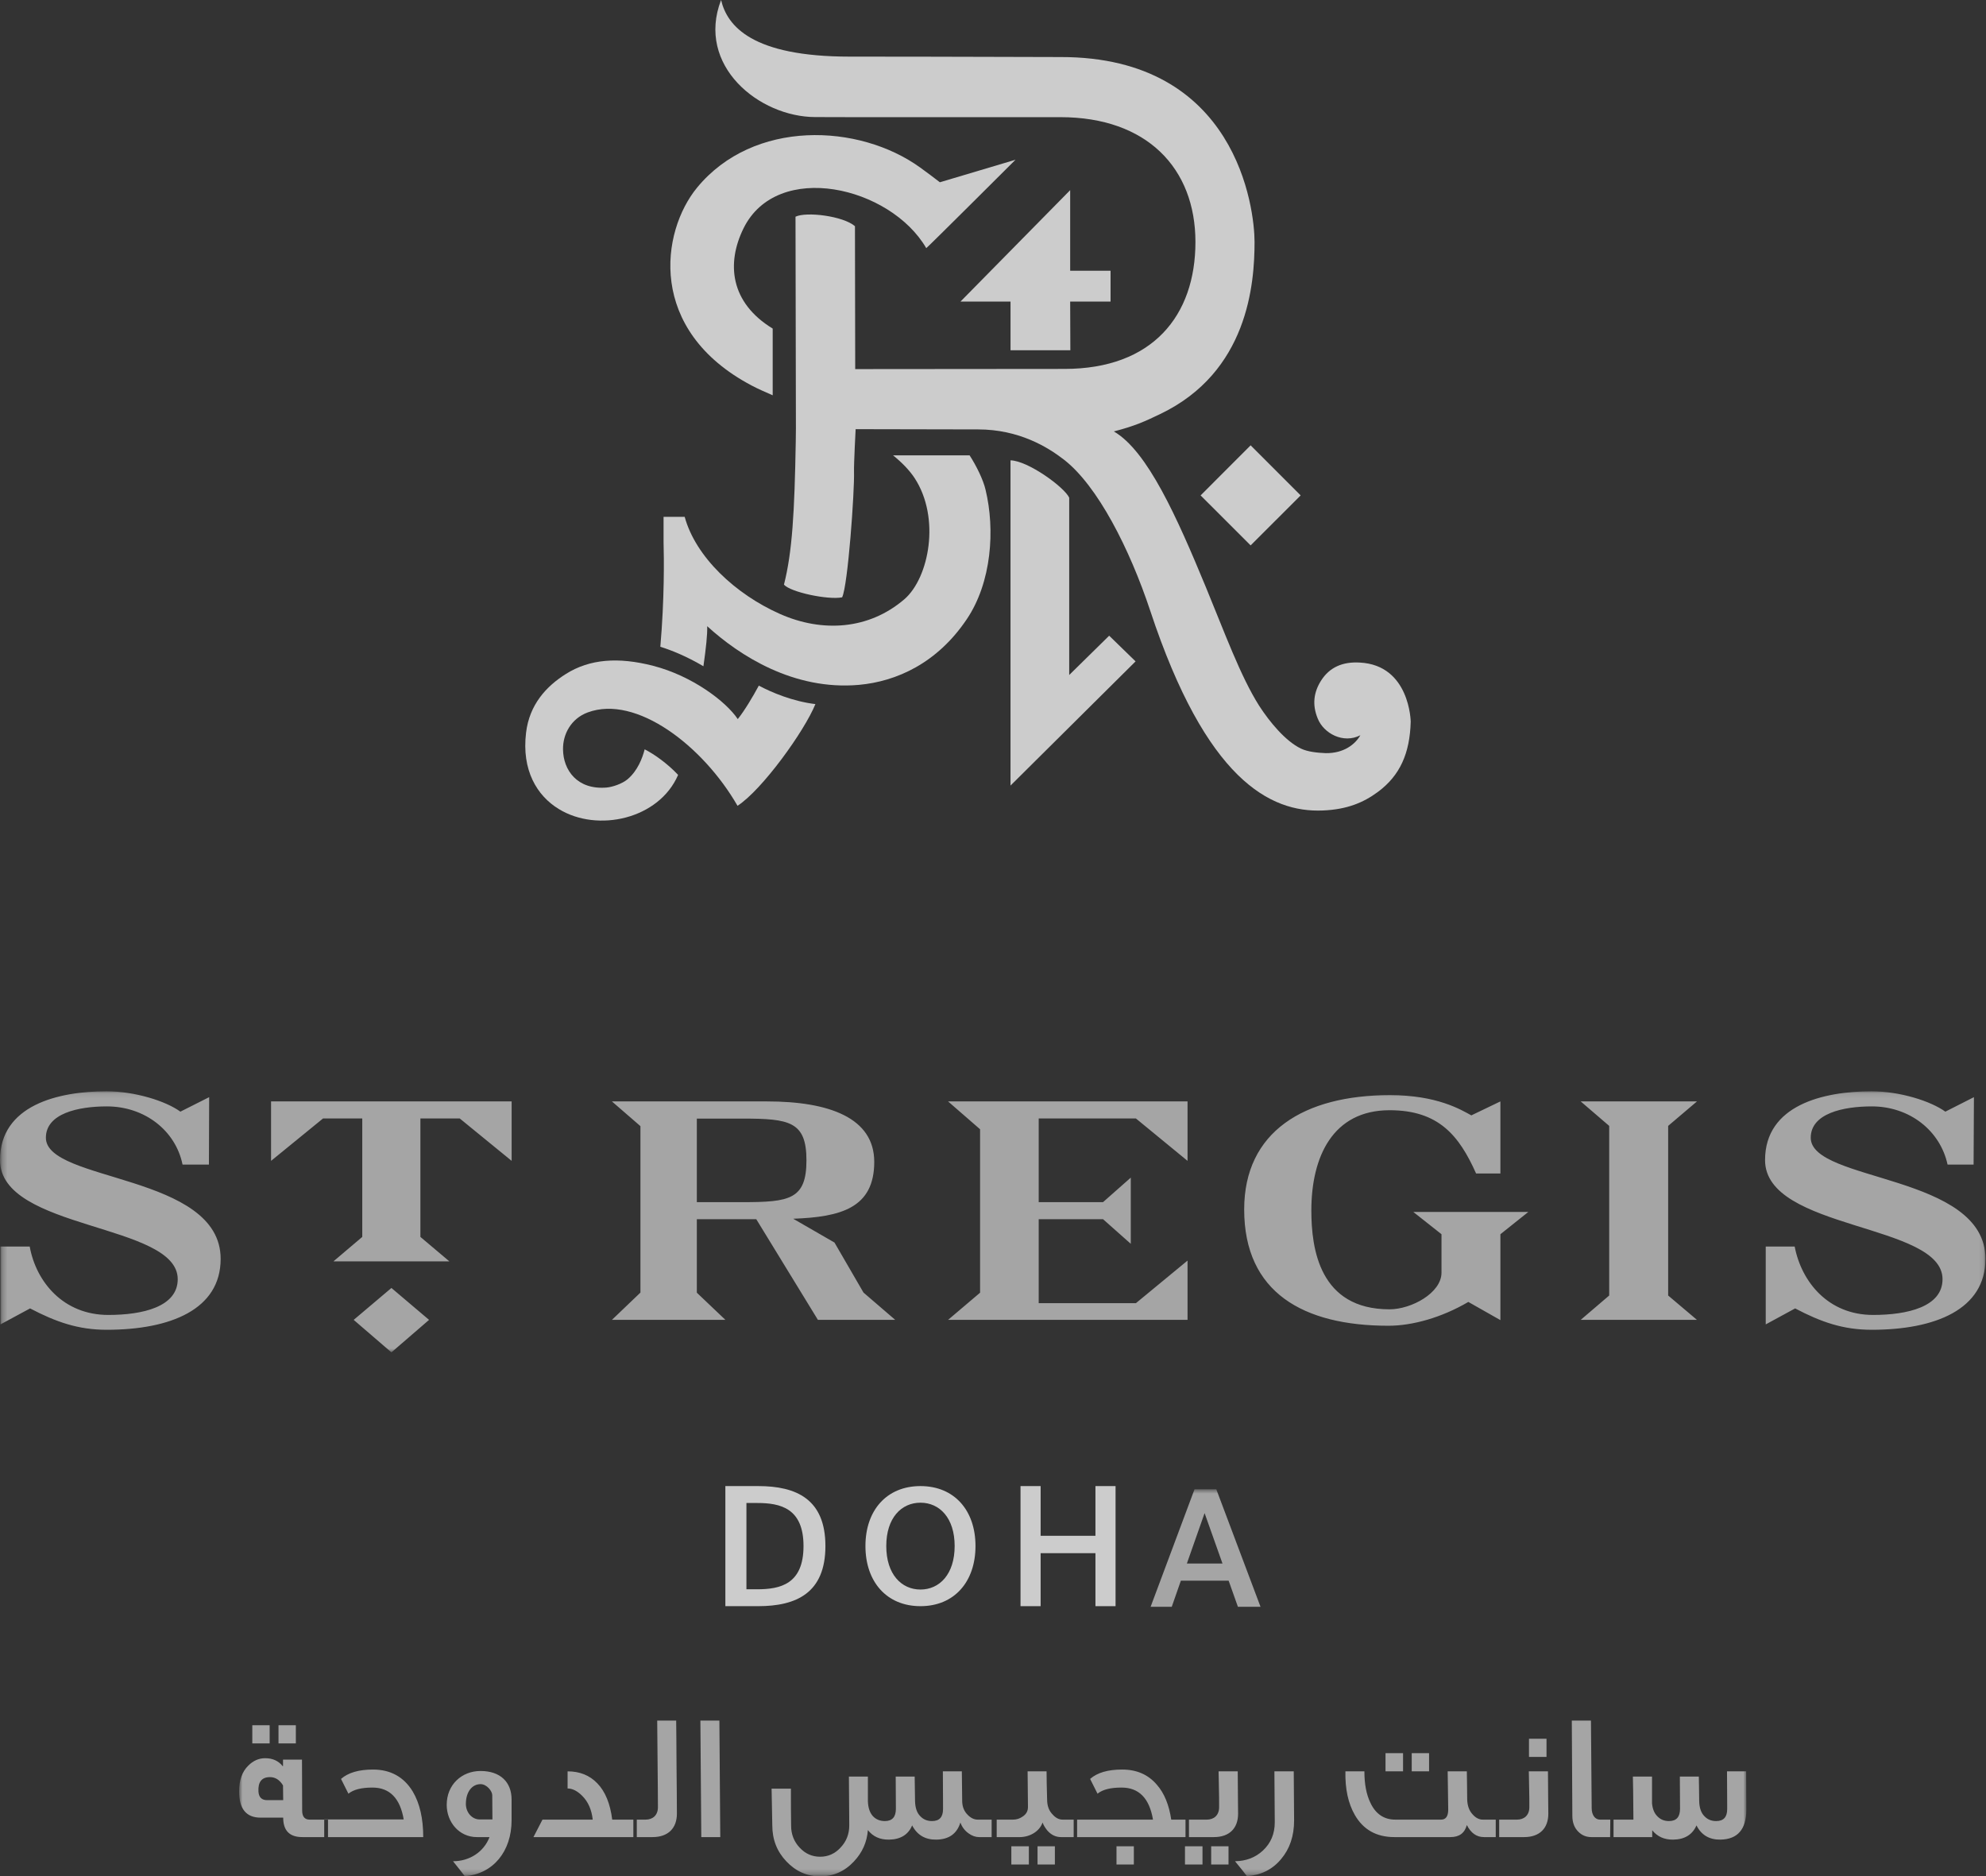 <?xml version="1.0" encoding="UTF-8"?>
<svg width="397px" height="375px" viewBox="0 0 397 375" version="1.1" xmlns="http://www.w3.org/2000/svg" xmlns:xlink="http://www.w3.org/1999/xlink">
    <rect x="0" y="0" width="397" height="375" fill="#333333" stroke="none"/>
    <!-- Generator: Sketch 53 (72520) - https://sketchapp.com -->
    <title>The St. Regis Doha Logo</title>
    <desc>Created with Sketch.</desc>
    <defs>
        <polygon id="path-1" points="0.271 0.098 396.892 0.098 396.892 52.276 0.271 52.276"></polygon>
        <polygon id="path-3" points="0.799 0.636 302.093 0.636 302.093 77.73 0.799 77.73"></polygon>
    </defs>
    <g id="Page-1" stroke="none" stroke-width="1" fill="none" fill-rule="evenodd">
        <g id="Artboard" transform="translate(-225, -105)">
            <g id="The-St.-Regis-Doha-Logo" transform="translate(225, 105)">
                <g id="Group-3" transform="translate(0, 218)">
                    <mask id="mask-2" fill="white">
                        <use xlink:href="#path-1"></use>
                    </mask>
                    <g id="Clip-2" opacity="0.75"></g>
                    <path d="M9.172,9.382 C9.172,4.535 15.627,3.118 21.361,3.118 C28.913,3.118 35.103,7.937 36.492,14.745 L41.762,14.745 L41.811,1.272 L36.059,4.17 C33.163,2.055 26.978,0.098 21.267,0.098 C11.657,0.098 0,2.874 0,13.85 C0,27.926 35.527,26.414 35.527,37.651 C35.527,43.15 28.584,44.797 21.641,44.797 C12.704,44.797 7.227,38.24 5.937,31.121 L0.09,31.121 L0.09,46.687 L6.014,43.492 C11.224,46.214 15.636,47.762 21.321,47.762 C34.092,47.762 44.108,43.694 44.108,33.592 C44.108,16.564 9.172,18.278 9.172,9.382 Z M54.186,14.003 L64.576,5.529 L72.416,5.529 L72.416,29.204 L66.655,34.087 L89.826,34.087 L84.038,29.204 L84.038,5.529 L91.901,5.529 L102.277,14.003 L102.277,2.123 L54.186,2.123 L54.186,14.003 Z M70.702,45.782 L78.245,52.276 L85.77,45.782 L78.245,39.406 L70.702,45.782 Z M282.52,24.213 L288.154,28.664 L288.154,36.346 C288.154,40.4 282.141,43.672 277.765,43.672 C263.784,43.672 262.137,31.616 262.137,23.921 C262.137,13.18 266.419,3.882 277.778,3.882 C287.613,3.882 291.691,8.972 295.07,16.523 L299.929,16.523 L299.929,2.123 L294.118,4.913 C292.039,3.77 287.266,0.868 277.855,0.868 C260.694,0.868 248.711,8.166 248.711,23.714 C248.711,40.35 260.572,46.956 277.562,46.956 C282.335,46.956 288.177,45.332 293.518,42.196 L299.929,45.831 L299.929,28.664 L305.51,24.213 L282.52,24.213 Z M361.965,9.382 C361.965,4.535 368.416,3.118 374.177,3.118 C381.706,3.118 387.846,7.937 389.317,14.745 L394.519,14.745 L394.586,1.272 L388.875,4.17 C385.938,2.055 379.803,0.098 374.1,0.098 C364.482,0.098 352.834,2.874 352.834,13.85 C352.834,27.926 388.311,26.414 388.311,37.651 C388.311,43.15 381.35,44.797 374.425,44.797 C365.502,44.797 360.12,38.24 358.753,31.121 L352.969,31.121 L352.969,46.687 L358.847,43.492 C364.031,46.214 368.416,47.762 374.154,47.762 C386.863,47.762 396.892,43.694 396.892,33.592 C396.892,16.564 361.965,18.278 361.965,9.382 Z M339.223,2.123 L315.98,2.123 L321.678,7.014 L321.678,40.913 L315.98,45.782 L339.223,45.782 L333.462,40.913 L333.462,7.014 L339.223,2.123 Z M207.636,42.447 L207.636,25.658 L220.493,25.658 L226.042,30.581 L226.042,17.355 L220.493,22.256 L207.636,22.256 L207.636,5.529 L227.066,5.529 L237.388,14.003 L237.388,2.123 L189.518,2.123 L195.919,7.689 L195.919,40.35 L189.518,45.782 L237.388,45.782 L237.388,33.934 L227.066,42.447 L207.636,42.447 Z M166.812,30.329 L158.556,25.568 C168.111,25.226 174.761,23.408 174.761,14.206 C174.761,5.399 165.738,2.123 153.319,2.123 L122.321,2.123 L128.023,7.064 L128.023,40.328 L122.321,45.782 L145.009,45.782 L139.297,40.35 L139.297,25.658 L151.176,25.658 L163.501,45.782 L178.957,45.782 L172.614,40.328 L166.812,30.329 Z M148.455,22.256 L139.297,22.256 L139.297,5.556 L148.455,5.556 C157.821,5.556 161.209,6.141 161.209,13.89 C161.209,21.716 157.821,22.256 148.455,22.256 L148.455,22.256 Z" id="Fill-1" fill="#FFFFFF" opacity="0.75" mask="url(#mask-2)"></path>
                </g>
                <path d="M193.243,123.772 C187.344,132.542 179.205,136.202 171.679,136.875 C158.671,138.021 147.835,131.042 141.371,125.15 C141.416,126.873 141.147,129.378 140.614,133.152 C137.219,131.156 134.267,129.965 132,129.26 C132.833,119.653 132.739,111.633 132.645,108.264 L132.645,103.294 L136.869,103.294 C139.051,111.296 147.002,118.766 155.965,122.722 C164.378,126.432 173.672,125.873 180.799,119.748 C185.722,115.474 188.047,103.485 182.81,95.515 C181.744,93.914 180.266,92.414 178.519,91 L193.821,91 C195.16,93.06 196.567,95.919 197.015,97.893 C198.928,105.799 198.251,116.37 193.243,123.772" id="Fill-4" fill="#FFFFFF" opacity="0.75"></path>
                <path d="M147.429,161.043 C140.557,149.088 127.187,138.789 117.485,142.381 C114.172,143.608 112.5,146.713 112.549,149.768 C112.585,153.898 115.374,157.883 121.242,157.395 C122.462,157.286 124.349,156.648 125.443,155.745 C127.479,154.026 128.429,151.473 128.868,149.758 C130.837,150.752 133.491,152.663 135.553,154.865 C131.751,163.71 119.44,166.45 111.693,161.681 C107.344,159.032 104.246,153.939 105.161,146.426 C105.829,140.808 109.218,137.138 113.137,134.685 C117.875,131.703 123.601,131.266 130.59,133.071 C138.351,135.082 145.112,140.17 147.479,143.713 C148.855,142.003 150.496,139.231 151.689,137.024 C154.199,138.365 158.445,140.17 163,140.717 C160.776,146.175 152.321,157.888 147.429,161.043" id="Fill-5" fill="#FFFFFF" opacity="0.75"></path>
                <path d="M139.351,37.491 C150.616,23.815 171.703,24.631 183.977,33.507 C184.509,33.875 187.394,36.024 187.881,36.428 L203,31.923 C203,31.923 185.289,49.592 185.158,49.592 C177.973,37.244 155.381,31.977 148.637,45.621 C145.18,52.63 145.95,60.469 154.461,65.669 L154.461,79 C153.041,78.372 151.599,77.766 150.26,77.053 C129.29,65.992 132.107,46.303 139.351,37.491" id="Fill-6" fill="#FFFFFF" opacity="0.75"></path>
                <polyline id="Fill-7" fill="#FFFFFF" opacity="0.75" points="222 54.112 222 60.271 213.927 60.271 213.963 70 202.003 70 202.003 60.271 192 60.271 213.927 38 213.927 54.112 222 54.112"></polyline>
                <path d="M144.142,0 C145.377,5.218 150.343,11.316 169.859,11.316 C191.247,11.316 208.148,11.41 212.009,11.401 C247.261,11.352 250.784,41.752 250.784,48.363 C250.784,56.713 249.476,74.347 231.922,82.747 C228.9,84.207 226.735,85.181 222.653,86.222 C229.382,90.124 235.273,103.369 241.042,117.32 C244.758,126.302 247.965,135.157 251.704,141.047 C253.851,144.373 257.008,148.135 260.035,149.596 C261.424,150.271 263.408,150.452 264.996,150.519 C268.613,150.578 270.905,148.757 271.937,146.941 C268.514,148.708 264.595,146.567 263.417,143.611 C262.258,140.826 262.628,138.325 264.062,136.054 C265.781,133.323 268.433,132.214 271.838,132.417 C281.847,132.94 282,144.224 282,144.224 C281.829,150.578 279.849,155.003 275.437,158.27 C272.578,160.388 269.276,161.781 264.441,161.979 C253.851,162.43 241.096,155.76 229.955,122.129 C225.846,109.736 219.401,97.023 212.617,91.814 C209.469,89.385 203.732,85.82 195.505,85.82 L171.041,85.771 C171.041,85.771 170.68,92.558 170.716,94.257 C170.838,98.101 169.503,117.046 168.339,119.38 C165.512,119.934 158.024,118.352 156.712,116.843 C158.385,110.286 158.827,102.282 159.071,88.299 C159.102,86.411 159.102,85.618 159.102,85.618 C159.102,85.618 159.021,43.352 159.021,43.307 C161.195,42.257 168.542,43.163 170.906,45.204 C170.919,45.263 170.955,73.766 170.955,73.766 C170.955,73.766 200.394,73.73 212.798,73.73 C230.406,73.73 238.967,63.077 238.967,48.363 C238.967,33.636 229.274,23.415 211.972,23.415 L169.873,23.415 L163.008,23.397 C151.759,23.397 139.094,13.114 144.142,0" id="Fill-8" fill="#FFFFFF" opacity="0.75"></path>
                <polyline id="Fill-9" fill="#FFFFFF" opacity="0.75" points="260 99.009 250 109 240 99.009 250 89 260 99.009"></polyline>
                <path d="M202,157 L202,92 C205.498,92.077 212.766,97.365 213.734,99.462 L213.734,134.899 L221.724,127.046 L227,132.18 L202,157" id="Fill-10" fill="#FFFFFF" opacity="0.75"></path>
                <path d="M151.369,300.38 L149.212,300.38 L149.212,317.625 L151.369,317.625 C155.977,317.625 160.622,316.599 160.622,308.984 C160.622,301.401 155.977,300.38 151.369,300.38 Z M151.567,297 C159.198,297 165,299.617 165,308.984 C165,318.351 159.198,321 151.567,321 L145,321 L145,297 L151.567,297 L151.567,297 Z" id="Fill-11" fill="#FFFFFF" opacity="0.75"></path>
                <path d="M184.002,317.675 C187.814,317.675 190.835,314.607 190.835,308.982 C190.835,303.357 187.814,300.321 184.002,300.321 C180.186,300.321 177.165,303.357 177.165,308.982 C177.165,314.607 180.186,317.675 184.002,317.675 Z M184.002,321 C177.227,321 173,316.108 173,308.982 C173,301.857 177.227,297 184.002,297 C190.773,297 195,301.857 195,308.982 C195,316.108 190.773,321 184.002,321 L184.002,321 Z" id="Fill-12" fill="#FFFFFF" opacity="0.75"></path>
                <polyline id="Fill-13" fill="#FFFFFF" opacity="0.75" points="223 297 223 321 218.979 321 218.979 310.409 208.021 310.409 208.021 321 204 321 204 297 208.021 297 208.021 306.933 218.979 306.933 218.979 297 223 297"></polyline>
                <g id="Group-17" transform="translate(47, 297)">
                    <mask id="mask-4" fill="white">
                        <use xlink:href="#path-3"></use>
                    </mask>
                    <g id="Clip-15" opacity="0.75"></g>
                    <path d="M190.254,15.473 L197.374,15.473 L193.798,5.402 L190.254,15.473 Z M191.785,0.636 L196.137,0.636 L204.977,24.122 L200.457,24.122 L198.606,18.906 L189.053,18.906 L187.234,24.122 L183.008,24.122 L191.785,0.636 L191.785,0.636 Z" id="Fill-14" fill="#FFFFFF" opacity="0.75" mask="url(#mask-4)"></path>
                    <path d="M302.093,64.752 C302.056,68.604 300.359,70.584 296.928,70.656 C294.725,70.692 293.099,69.756 292.124,67.812 C291.329,69.648 289.776,70.62 287.501,70.656 C285.695,70.692 284.287,70.044 283.275,68.784 L283.275,70.152 L274.86,70.152 L274.896,66.66 L279.519,66.66 C279.483,61.8 279.447,58.956 279.411,58.056 L283.239,58.056 L283.239,63.42 C283.347,64.5 283.673,65.364 284.287,65.976 C284.901,66.624 285.659,66.948 286.634,66.948 C288.115,66.948 288.837,66.12 288.837,64.5 C288.837,63.996 288.837,61.836 288.801,58.056 L292.594,58.056 C292.63,59.064 292.63,60.684 292.666,62.952 C292.702,64.284 293.027,65.292 293.713,65.976 C294.327,66.624 295.086,66.948 296.061,66.948 C297.542,66.948 298.264,66.156 298.264,64.536 C298.264,64.644 298.264,62.16 298.228,57.012 L302.056,57.012 L302.093,64.752 Z M275.546,70.152 L271.104,70.152 C270.092,70.152 269.225,69.792 268.539,69.108 C267.745,68.352 267.311,67.272 267.311,65.904 L267.203,46.86 L271.031,46.86 L271.176,64.392 C271.176,65.688 271.826,66.66 272.837,66.66 L275.546,66.66 L275.546,70.152 Z M262.508,65.472 C262.508,68.352 260.81,70.152 257.668,70.152 L251.997,70.152 L251.997,66.66 L256.259,66.66 C257.668,66.66 258.715,65.796 258.715,64.176 C258.715,62.772 258.715,61.584 258.679,60.612 C258.643,59.136 258.643,57.912 258.607,57.012 L262.435,57.012 C262.471,62.7 262.508,65.508 262.508,65.472 Z M258.643,54.132 L262.146,54.132 L262.146,50.496 L258.643,50.496 L258.643,54.132 Z M252.684,70.152 L249.65,70.152 C248.169,70.152 247.049,69.36 246.219,67.74 C245.785,69.36 244.702,70.152 242.932,70.152 L231.735,70.152 C228.16,70.152 225.523,68.676 223.826,65.724 C222.489,63.384 221.875,60.504 221.947,57.012 L225.74,57.012 C225.74,59.568 226.137,61.656 226.968,63.348 C228.015,65.544 229.677,66.66 231.916,66.66 L241.09,66.66 C242.029,66.66 242.498,65.976 242.498,64.644 L242.39,57.012 L246.219,57.012 C246.255,58.2 246.255,60.072 246.291,62.628 C246.327,63.888 246.688,64.896 247.41,65.652 C248.024,66.336 248.711,66.66 249.397,66.66 L252.684,66.66 L252.684,70.152 Z M229.966,57.012 L233.469,57.012 L233.469,53.376 L229.966,53.376 L229.966,57.012 Z M235.203,57.012 L238.67,57.012 L238.67,53.376 L235.203,53.376 L235.203,57.012 Z M199.88,74.976 C202.083,74.94 203.925,74.256 205.442,72.852 C207.031,71.376 207.825,69.504 207.825,67.2 L207.753,57.012 L211.618,57.012 L211.69,66.804 C211.69,69.936 210.823,72.492 209.09,74.544 C207.392,76.596 205.117,77.748 202.263,77.964 C201.722,77.244 200.927,76.236 199.88,74.976 Z M189.875,75.624 L193.378,75.624 L193.378,71.988 L189.875,71.988 L189.875,75.624 Z M195.112,75.624 L198.579,75.624 L198.579,71.988 L195.112,71.988 L195.112,75.624 Z M200.494,65.472 C200.494,68.352 198.796,70.152 195.654,70.152 L189.983,70.152 L189.983,66.66 L194.245,66.66 C195.654,66.66 196.701,65.796 196.701,64.176 C196.701,62.772 196.701,61.584 196.665,60.612 C196.629,59.136 196.629,57.912 196.593,57.012 L200.421,57.012 C200.457,62.7 200.494,65.508 200.494,65.472 Z M176.186,75.624 L179.654,75.624 L179.654,71.988 L176.186,71.988 L176.186,75.624 Z M190.67,70.152 L167.627,70.152 L167.627,66.66 L183.482,66.66 C182.76,62.376 180.665,60.252 177.198,60.252 C174.995,60.252 173.405,60.648 172.394,61.476 L170.913,58.524 C172.358,57.264 174.489,56.652 177.306,56.652 C180.232,56.652 182.543,57.66 184.277,59.712 C185.758,61.404 186.697,63.744 187.13,66.66 L190.67,66.66 L190.67,70.152 Z M155.166,75.624 L158.669,75.624 L158.669,71.988 L155.166,71.988 L155.166,75.624 Z M160.403,75.624 L163.87,75.624 L163.87,71.988 L160.403,71.988 L160.403,75.624 Z M168.313,70.152 L165.098,70.152 C164.015,70.152 163.076,69.684 162.317,68.784 C161.92,68.28 161.595,67.776 161.414,67.236 C160.8,69 158.922,70.116 156.936,70.152 L151.229,70.152 L151.229,66.66 L155.491,66.66 C156.177,66.66 156.791,66.48 157.369,66.084 C158.128,65.616 158.489,64.968 158.489,64.14 L158.417,57.012 L162.209,57.012 C162.209,58.344 162.245,60.216 162.317,62.628 C162.317,63.888 162.678,64.896 163.437,65.652 C164.051,66.336 164.701,66.66 165.423,66.66 L168.313,66.66 L168.313,70.152 Z M152.24,70.152 L148.701,70.152 C148.015,70.152 147.292,69.9 146.606,69.396 C145.848,68.856 145.306,68.136 144.981,67.236 C144.295,69.468 142.705,70.62 140.177,70.656 C137.974,70.692 136.349,69.756 135.337,67.812 C134.579,69.648 133.026,70.62 130.75,70.656 C128.908,70.692 127.5,70.044 126.489,68.748 C126.308,71.16 125.369,73.248 123.707,75.012 C121.865,76.992 119.59,78 116.953,78 C114.317,78 112.078,76.992 110.199,75.012 C108.321,73.032 107.382,70.656 107.382,67.812 L107.242,60.468 L111.102,60.468 C111.102,63.24 111.102,65.724 111.143,67.884 C111.143,69.576 111.716,71.052 112.836,72.24 C113.956,73.464 115.328,74.076 116.953,74.076 C118.543,74.076 119.915,73.464 121.035,72.24 C122.191,71.016 122.768,69.54 122.768,67.812 C122.732,62.196 122.696,58.956 122.696,58.056 L126.489,58.056 L126.489,62.916 C126.525,64.248 126.85,65.256 127.5,65.976 C128.114,66.624 128.908,66.948 129.884,66.948 C131.364,66.948 132.087,66.12 132.087,64.5 C132.087,63.996 132.087,61.836 132.051,58.056 L135.843,58.056 C135.843,59.064 135.879,60.684 135.915,62.952 C135.951,64.284 136.276,65.292 136.963,65.976 C137.577,66.624 138.335,66.948 139.31,66.948 C140.791,66.948 141.513,66.156 141.513,64.536 C141.513,64.644 141.513,62.16 141.477,57.012 L145.27,57.012 C145.27,58.272 145.306,60.288 145.342,63.06 C145.378,64.176 145.775,65.076 146.498,65.76 C147.112,66.372 147.762,66.66 148.448,66.66 L152.24,66.66 L152.24,70.152 Z M96.98,70.152 L93.188,70.152 L93.007,46.86 L96.804,46.86 L96.98,70.152 Z M88.312,65.472 C88.312,68.352 86.583,70.152 83.436,70.152 L79.608,70.152 L79.608,66.66 L82.064,66.66 C83.477,66.66 84.52,65.796 84.52,64.176 C84.52,61.944 84.484,59.064 84.452,55.536 C84.411,51.54 84.375,48.624 84.375,46.86 L88.168,46.86 C88.204,48.516 88.204,51.612 88.24,56.184 C88.276,60.072 88.312,63.168 88.312,65.472 Z M80.294,70.152 L59.635,70.152 L61.441,66.66 L71.486,66.66 C71.265,64.68 70.578,63.096 69.387,61.908 C68.411,60.936 67.436,60.432 66.461,60.432 L66.461,57.012 C68.881,57.012 70.867,57.804 72.384,59.388 C73.973,61.008 74.985,63.456 75.382,66.66 L80.294,66.66 L80.294,70.152 Z M51.436,66.624 C51.4,63.672 51.4,62.052 51.4,61.764 C51.4,60.972 50.316,59.568 49.057,59.568 C47.395,59.568 46.127,61.08 46.127,63.528 C46.127,65.22 47.355,66.624 48.876,66.624 L51.436,66.624 Z M43.562,74.976 C46.849,74.976 49.702,73.14 50.858,70.152 L48.33,70.152 C44.754,70.152 42.298,67.128 42.298,63.708 C42.298,59.64 45.332,56.94 49.057,56.94 C53.025,56.94 55.265,59.172 55.265,62.628 L55.265,66.804 C55.265,72.996 51.581,77.532 45.91,77.964 C45.368,77.244 44.574,76.236 43.562,74.976 Z M37.603,70.152 L17.811,70.152 L17.811,66.624 L33.702,66.624 C32.98,62.376 30.885,60.252 27.454,60.252 C25.251,60.252 23.662,60.648 22.65,61.476 L21.169,58.524 C22.614,57.264 24.745,56.652 27.562,56.652 C31.066,56.652 33.738,58.128 35.508,61.044 C36.917,63.42 37.603,66.444 37.603,70.152 Z M9.612,62.772 L9.576,59.82 C8.889,58.704 8.023,58.164 6.975,58.164 C5.314,58.164 4.555,59.136 4.664,61.044 C4.736,62.196 5.314,62.772 6.433,62.772 L9.612,62.772 Z M18.569,70.152 L13.44,70.152 C10.876,70.152 9.612,68.856 9.612,66.264 L5.097,66.264 C2.244,66.264 0.799,64.536 0.799,61.044 C0.799,58.776 1.413,57.048 2.641,55.86 C3.616,54.888 4.736,54.384 6,54.384 C7.517,54.384 8.673,54.924 9.503,55.968 L9.576,55.968 L9.576,54.672 L13.368,54.672 L13.404,64.86 C13.404,66.048 13.91,66.66 14.885,66.66 L18.569,66.66 L18.569,70.152 Z M3.436,51.432 L6.903,51.432 L6.903,47.796 L3.436,47.796 L3.436,51.432 Z M8.673,51.432 L12.14,51.432 L12.14,47.796 L8.673,47.796 L8.673,51.432 Z" id="Fill-16" fill="#FFFFFF" opacity="0.75" mask="url(#mask-4)"></path>
                </g>
            </g>
        </g>
    </g>
</svg>